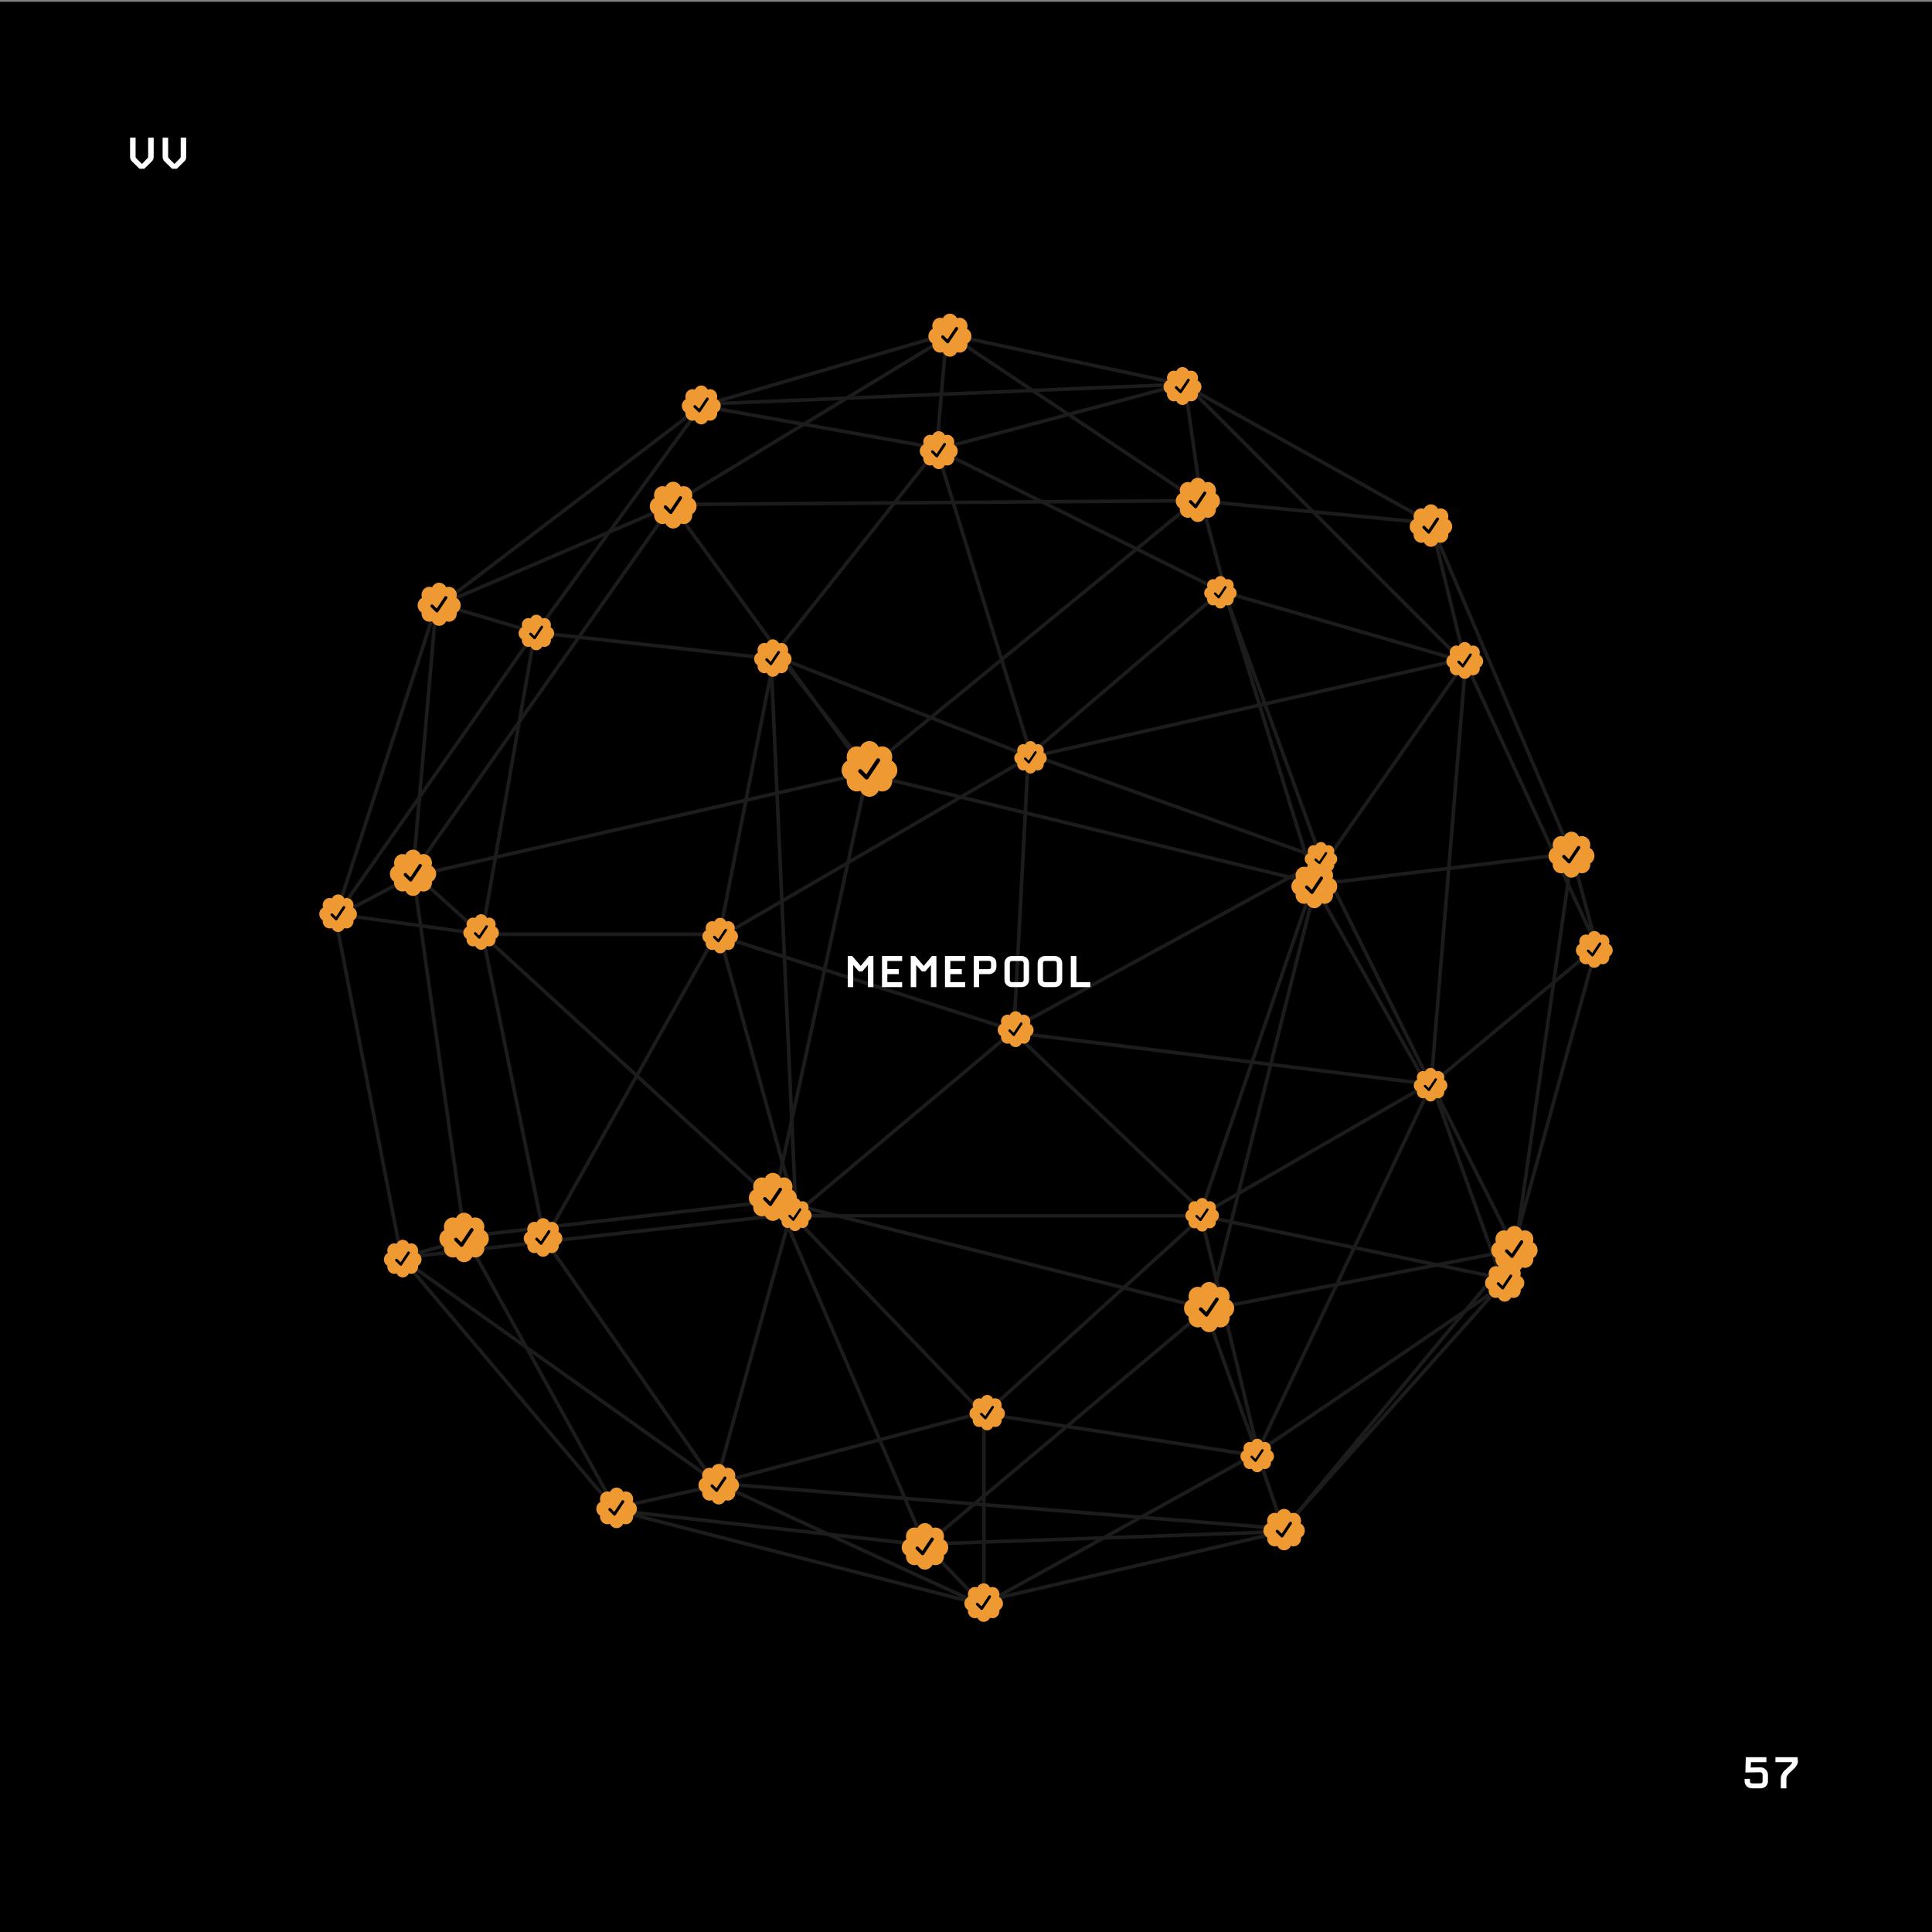 <svg xmlns="http://www.w3.org/2000/svg" viewBox="0 0 1080 1080" fill="none" xmlns:v="https://vecta.io/nano"><rect x="0" y="0" width="1080" height="1080" fill="#808080" stroke="none"/><style><![CDATA[.B{fill:#000}.C{fill:#ef9933}]]></style><g clip-path="url(#A)"><g clip-path="url(#B)"><path d="M0 1h1080v1080H0z" class="B"/><path d="M85.907 87.45v-10.5h-3.09v10.38c0 .63-.03.78-.39 1.14l-3.09 3.18-3.15-3.18c-.36-.36-.39-.51-.39-1.14V76.95h-3.09v10.5c0 1.2.24 1.98 1.14 2.85l4.14 4.05h2.64l4.14-4.05c.9-.87 1.14-1.65 1.14-2.85zm18.193 0v-10.5h-3.09v10.38c0 .63-.03.78-.39 1.14l-3.09 3.18-3.15-3.18c-.36-.36-.39-.51-.39-1.14V76.95H90.9v10.5c0 1.2.24 1.98 1.14 2.85l4.14 4.05h2.64l4.14-4.05c.9-.87 1.14-1.65 1.14-2.85z" fill="#fff"/><g stroke="#1c1c1c" stroke-width="2"><path d="M734.683 498.03L676.004 731.817M442.213 677.866L400.566 828.361"/><path d="M482.956 432.374l251.203 61.222-62.613 183.108-104.708-99.446 233.62 28.939 39.99 111.549 52.091-188.896m0 0l-73.664-159.43-18.417-75.243 78.4 184.161 13.681 50.512zm-73.664-153.227l-18.417 224.542h-3.577l-52.73-106.569-5.588 8.092 55.525 98.477v8.381l-118.383 68.158v3.779l159.24 33.175-111.398 134.097L837.39 720.293l-135.843 92.541-146.319 81.017 160.637-37.365v-2.096m0 0v-4.19l-10.826-31.429-33.493-138.288-121.557 110.351-116.287-121.176 83.109 193.463 33.178 34.572-148.767-68.446 314.643 25.143zm-7.28 2.096l-190.489 6.635 155.76-130.86 27.691 77.153-4.608 3.42-143.282-22h-8.942l-144.947 38.413-95.245-136.29m0 0l-34.732-170.109-38.886-35.145m73.618 205.254l95.662-170.317 166.653 53.445L444.896 678.4l-221.064 24.747 36.185-10.19-29.112-205.254m0 0l144.691-205.328m55.366 85.753l13.934 308.817-41.176-148.69 4.783-7.902 166.273-96.718m-143.814-55.507l92.749-116.872m-92.749 116.872l-131.343-14.595 92.405-126.598m131.687 24.321l52.822 171.357-1.757 1.022m-51.065-172.379l159.726 79.533m-159.726-79.533l136.879-36.428m-130.173-27.804l138.465 92.444m-138.465-92.444h-1.905l-132.539 38.757m134.444-38.757l130.173 27.804m22.847 115.961l1.979.986-13.87-51.88-9.188-64.689-1.768-.378m22.847 115.961l133.876 38.631-152.596-152.658 135.741 75.733-130.937-12.6-.639-.427m69.681 200.662l-53.147-146.378 48.743 157.682 83.154-118.968-3.956-3.046-234.828 53.193 155.63 55.822v4.804l-167.321 91.274 7.938-150.878m104.071-89.883l-104.071 88.861-138.104-54.485 46.284 59.159h5.429l180.497-147.819m-4.165.427l-289.365 2.144m0 0l153.16-92.97v5.369l-4.801 54.822h-6.785l-124.902-22.325m-16.672 55.104l.244.336m16.428-55.44l3.949-1.154m-3.949 1.154L246.211 337.991l129.385-55.616m20.377-56.594l264.617-10.953M482.956 429.831l-107.36-147.456"/><path d="M299.05 353.533l-55.102-16.39-.142 1.634m55.244 14.756L187.434 512.628M299.05 353.533l-29.667 168.702m-38.715-32.497l13.138-150.961m-13.138 150.961l-40.664 21.529m40.664-21.529l254.326-57.929-52.278 239.631M187.434 512.628l56.372-173.851m-56.372 173.851l2.57-1.361m-2.57 1.361l37.018 190.461.933 1.101m43.998-181.955l-79.379-10.968m79.379 10.968h132.814l30.237-153.16m-163.051 153.16l162.282 148.244m1.051.961l-172.658 19.78 83.773 151.736m88.885-171.516l-1.051-.961m-206.28 33.711l120.013 141.604-.783-1.419M225.385 704.19l176.812 125.779-58.366 12.987m0 0l.784 1.419m173.724 19.504l-173.724-19.504m0 0l205.374 52.849V790.69M431.665 670.479l244.356 61.434 170.963-33.345m-415.319-28.089l10.942 9.156h229.458m128.293-73.755l-98.057 207.134m98.057-207.134l46.626 92.688m-46.626-92.688l92.405-76.863m-45.779 169.551l31.932-221.546-142.14 17.238"/></g><path d="M488.24 551.806v-17.4h-2.49l-4.59 5.55-4.77-5.55h-2.49v17.4h3.06v-12.42l3.18 3.66H482l3.18-3.66v12.42h3.06zm16.071 0v-2.79h-8.28v-4.47h6.42v-2.85h-6.42v-4.5h8.28v-2.79h-11.28v17.4h11.28zm19.144 0v-17.4h-2.49l-4.59 5.55-4.77-5.55h-2.49v17.4h3.06v-12.42l3.18 3.66h1.86l3.18-3.66v12.42h3.06zm16.071 0v-2.79h-8.28v-4.47h6.42v-2.85h-6.42v-4.5h8.28v-2.79h-11.28v17.4h11.28zm17.464-11.34v-2.01c0-2.34-1.8-4.05-4.26-4.05h-8.4v17.4h3v-7.26h5.4c2.46 0 4.26-1.74 4.26-4.08zm-3 .21c0 .57-.51 1.08-1.05 1.08h-5.61v-4.62h5.61c.54 0 1.05.51 1.05 1.11v2.43zm21.248 7.08v-9.3c0-2.34-1.8-4.05-4.26-4.05h-5.22c-2.46 0-4.26 1.71-4.26 4.05v9.3c0 2.34 1.8 4.05 4.26 4.05h5.22c2.46 0 4.26-1.71 4.26-4.05zm-3 .15c0 .6-.51 1.11-1.05 1.11h-5.64c-.54 0-1.05-.51-1.05-1.11v-9.6c0-.6.51-1.11 1.05-1.11h5.64c.54 0 1.05.51 1.05 1.11v9.6zm21.545-.15v-9.3c0-2.34-1.8-4.05-4.26-4.05h-5.22c-2.46 0-4.26 1.71-4.26 4.05v9.3c0 2.34 1.8 4.05 4.26 4.05h5.22c2.46 0 4.26-1.71 4.26-4.05zm-3 .15c0 .6-.51 1.11-1.05 1.11h-5.64c-.54 0-1.05-.51-1.05-1.11v-9.6c0-.6.51-1.11 1.05-1.11h5.64c.54 0 1.05.51 1.05 1.11v9.6zm18.725 3.9v-2.79h-7.8v-14.61h-3.12v17.4h10.92z" fill="#fff"/><circle cx="486.042" cy="429.829" r="9.148" class="B"/><path d="M501.605 430.57c0-2.342-1.296-4.373-3.184-5.335.229-.646.354-1.341.354-2.076 0-3.274-2.535-5.924-5.659-5.924a5.31 5.31 0 0 0-1.979.37c-.917-1.984-2.856-3.338-5.094-3.338s-4.172 1.358-5.094 3.335a5.32 5.32 0 0 0-1.979-.37c-3.128 0-5.659 2.653-5.659 5.929 0 .731.123 1.427.352 2.074-1.886.964-3.183 2.991-3.183 5.335 0 2.216 1.16 4.148 2.88 5.167a6.02 6.02 0 0 0-.049.762c0 3.275 2.532 5.93 5.659 5.93.697 0 1.363-.129 1.978-.372.918 1.976 2.856 3.335 5.095 3.335s4.175-1.357 5.094-3.335c.614.241 1.282.367 1.979.367 3.128 0 5.659-2.652 5.659-5.929a5.99 5.99 0 0 0-.049-.76c1.715-1.017 2.879-2.949 2.879-5.163v-.002zm-9.804-4.941l-6.424 9.633a1.11 1.11 0 0 1-.707.476 1.11 1.11 0 0 1-.434 0 1.1 1.1 0 0 1-.401-.166l-.172-.14-3.579-3.58a1.11 1.11 0 0 1-.241-.36c-.056-.135-.084-.279-.084-.425a1.11 1.11 0 0 1 .325-.786 1.1 1.1 0 0 1 .361-.241 1.11 1.11 0 0 1 .85 0 1.1 1.1 0 0 1 .361.241l2.622 2.619 5.67-8.507c.163-.245.418-.416.707-.474a1.11 1.11 0 0 1 .836.165 1.12 1.12 0 0 1 .307.307c.081.121.138.258.167.401a1.11 1.11 0 0 1 0 .434c-.028.144-.084.28-.165.401v.002h.001z" class="C"/><circle cx="432.027" cy="367.87" r="6.144" class="B"/><path d="M442.48 368.368c0-1.573-.87-2.937-2.138-3.583.153-.434.237-.901.237-1.395 0-2.199-1.703-3.979-3.801-3.979a3.57 3.57 0 0 0-1.329.248c-.616-1.332-1.918-2.242-3.422-2.242s-2.802.913-3.421 2.24a3.58 3.58 0 0 0-1.33-.248c-2.101 0-3.8 1.782-3.8 3.982 0 .491.082.959.236 1.394-1.267.647-2.138 2.009-2.138 3.583 0 1.488.779 2.786 1.934 3.47-.021.17-.032.339-.032.513 0 2.199 1.7 3.982 3.8 3.982.469 0 .916-.087 1.329-.25.617 1.328 1.918 2.24 3.422 2.24s2.805-.911 3.422-2.24a3.63 3.63 0 0 0 1.329.247c2.101 0 3.801-1.781 3.801-3.983a4.12 4.12 0 0 0-.032-.51c1.152-.683 1.933-1.981 1.933-3.468v-.001zm-6.585-3.319l-4.315 6.471a.75.75 0 0 1-.475.319.75.75 0 0 1-.291 0c-.097-.019-.188-.057-.27-.111l-.115-.095-2.404-2.404a.75.75 0 0 1-.162-.242.74.74 0 0 1-.057-.286.73.73 0 0 1 .057-.285.75.75 0 0 1 .162-.242.72.72 0 0 1 .242-.162.74.74 0 0 1 .286-.057.73.73 0 0 1 .285.057c.091.037.173.092.243.162l1.761 1.759 3.808-5.714a.75.75 0 0 1 .475-.318c.097-.02.196-.02.292-.001s.188.057.269.112a.74.74 0 0 1 .207.206c.055.081.093.173.112.269a.75.75 0 0 1 0 .291c-.019.097-.057.188-.111.27v.001h.001z" class="C"/><circle cx="376.304" cy="282.362" r="7.683" class="B"/><path d="M389.379 282.985c0-1.967-1.089-3.673-2.674-4.481a5.2 5.2 0 0 0 .296-1.743c0-2.75-2.129-4.976-4.752-4.976-.585 0-1.145.104-1.662.311-.77-1.667-2.399-2.804-4.278-2.804s-3.505 1.141-4.278 2.801c-.53-.208-1.094-.313-1.663-.311-2.627 0-4.752 2.229-4.752 4.98 0 .614.103 1.198.295 1.742-1.584.809-2.673 2.512-2.673 4.481 0 1.861.974 3.483 2.418 4.339-.026.212-.04.424-.04.64 0 2.75 2.126 4.98 4.752 4.98a4.5 4.5 0 0 0 1.661-.312c.772 1.66 2.399 2.801 4.28 2.801s3.506-1.14 4.278-2.801a4.55 4.55 0 0 0 1.662.308c2.627 0 4.752-2.227 4.752-4.979a5.18 5.18 0 0 0-.04-.638c1.44-.855 2.418-2.477 2.418-4.337v-.001zm-8.234-4.15l-5.396 8.09a.92.92 0 0 1-.257.259.94.94 0 0 1-.336.141c-.121.024-.245.024-.365 0a.92.92 0 0 1-.337-.14l-.144-.117-3.006-3.006c-.087-.087-.155-.19-.202-.303a.93.93 0 0 1-.071-.357c0-.123.024-.244.071-.358a.92.92 0 0 1 .202-.302.94.94 0 0 1 .303-.203.93.93 0 0 1 .714 0 .94.94 0 0 1 .303.203l2.202 2.199 4.762-7.144c.137-.206.351-.349.594-.398.12-.024.244-.024.365 0s.235.071.337.139a.93.93 0 0 1 .258.257c.068.102.116.217.14.337s.024.244 0 .365a.93.93 0 0 1-.139.337v.001h.002z" class="C"/><circle cx="392.024" cy="226.368" r="6.388" class="B"/><path d="M402.895 226.886c0-1.636-.906-3.054-2.224-3.725a4.32 4.32 0 0 0 .247-1.45c0-2.286-1.77-4.137-3.952-4.137a3.73 3.73 0 0 0-1.382.258c-.64-1.385-1.994-2.331-3.557-2.331s-2.913.949-3.556 2.329a3.72 3.72 0 0 0-1.383-.258c-2.184 0-3.951 1.853-3.951 4.14a4.35 4.35 0 0 0 .245 1.449c-1.317.672-2.222 2.088-2.222 3.725 0 1.547.81 2.896 2.011 3.608a4.27 4.27 0 0 0-.034.532c0 2.287 1.768 4.141 3.951 4.141.487 0 .952-.09 1.381-.26.642 1.38 1.995 2.329 3.558 2.329s2.916-.948 3.557-2.329c.429.168.896.256 1.382.256 2.185 0 3.952-1.851 3.952-4.14 0-.179-.012-.355-.034-.53 1.198-.711 2.011-2.06 2.011-3.606v-.001zm-6.847-3.45l-4.486 6.726a.78.78 0 0 1-.213.216c-.085.057-.18.096-.28.116a.78.78 0 0 1-.304.001.79.79 0 0 1-.28-.116l-.119-.098-2.5-2.5c-.072-.072-.129-.157-.168-.251a.78.78 0 0 1-.059-.297c0-.102.02-.203.059-.297a.77.77 0 0 1 .168-.252.78.78 0 0 1 .252-.168c.094-.039.195-.06.297-.06s.203.021.297.06a.78.78 0 0 1 .252.168l1.831 1.829 3.959-5.94c.114-.172.292-.291.494-.331a.79.79 0 0 1 .303-.001c.1.02.195.059.28.116a.78.78 0 0 1 .215.214c.057.085.096.18.116.28s.021.203.001.303a.78.78 0 0 1-.116.281v.001h.001z" class="C"/><circle cx="524.767" cy="251.642" r="6.227" class="B"/><path d="M535.363 252.146c0-1.594-.882-2.977-2.167-3.631.156-.44.24-.914.24-1.414 0-2.229-1.725-4.033-3.852-4.033-.474 0-.928.085-1.347.252-.624-1.35-1.944-2.272-3.467-2.272s-2.841.925-3.468 2.27a3.65 3.65 0 0 0-1.347-.252c-2.13 0-3.852 1.806-3.852 4.036a4.22 4.22 0 0 0 .239 1.413c-1.284.655-2.166 2.036-2.166 3.631 0 1.509.789 2.823 1.96 3.517-.022.172-.033.343-.033.519 0 2.229 1.723 4.037 3.852 4.037.474 0 .928-.088 1.346-.254.625 1.346 1.944 2.271 3.469 2.271s2.842-.924 3.467-2.271a3.66 3.66 0 0 0 1.347.25c2.13 0 3.852-1.805 3.852-4.036a4.03 4.03 0 0 0-.033-.517c1.168-.693 1.96-2.007 1.96-3.515v-.001zm-6.674-3.363l-4.373 6.557a.77.77 0 0 1-.208.21c-.083.055-.175.094-.273.114s-.198.019-.296 0a.76.76 0 0 1-.273-.113l-.116-.095-2.437-2.437c-.07-.07-.126-.154-.164-.245a.76.76 0 0 1-.057-.29.75.75 0 0 1 .057-.289.76.76 0 0 1 .41-.41c.091-.038.19-.058.289-.058a.76.76 0 0 1 .29.058c.091.038.175.094.245.164l1.785 1.783 3.86-5.791c.111-.167.284-.283.481-.322.098-.02.198-.02.296-.001a.78.78 0 0 1 .273.113c.083.055.154.126.209.209s.094.175.114.273a.77.77 0 0 1 0 .295.76.76 0 0 1-.113.274v.001h.001z" class="C"/><circle cx="682.215" cy="331.081" r="5.327" class="B"/><path d="M691.277 331.513c0-1.364-.755-2.547-1.854-3.107a3.61 3.61 0 0 0 .206-1.209c0-1.907-1.476-3.45-3.295-3.45a3.1 3.1 0 0 0-1.153.216c-.534-1.156-1.663-1.944-2.966-1.944s-2.43.791-2.966 1.942c-.367-.144-.759-.218-1.153-.216-1.822 0-3.295 1.545-3.295 3.453a3.59 3.59 0 0 0 .205 1.208c-1.099.561-1.854 1.742-1.854 3.107 0 1.29.675 2.415 1.677 3.008a3.64 3.64 0 0 0-.028.444c0 1.907 1.474 3.453 3.295 3.453.406 0 .794-.075 1.152-.216.534 1.151 1.663 1.942 2.967 1.942s2.431-.79 2.966-1.942c.358.14.747.214 1.153.214 1.821 0 3.295-1.545 3.295-3.453a3.58 3.58 0 0 0-.028-.442c.998-.593 1.676-1.718 1.676-3.007v-.001zm-5.709-2.878l-3.741 5.61c-.047.071-.108.132-.178.179s-.15.081-.234.098a.63.63 0 0 1-.252 0c-.084-.016-.163-.049-.234-.097l-.1-.081-2.084-2.085c-.06-.06-.108-.131-.14-.21s-.05-.162-.05-.247.017-.169.05-.248.08-.15.14-.21.131-.108.21-.14.162-.049.247-.049a.64.64 0 0 1 .248.049c.079.032.15.08.21.14l1.527 1.525 3.302-4.953c.095-.143.243-.243.412-.276a.65.65 0 0 1 .252-.001.66.66 0 0 1 .234.097c.071.047.132.108.179.178s.081.15.097.234.017.169.001.253-.05.163-.097.233v.001h.001z" class="C"/><circle cx="576.059" cy="423.329" r="5.327" class="B"/><path d="M585.121 423.761c0-1.364-.755-2.547-1.854-3.107a3.61 3.61 0 0 0 .206-1.209c0-1.907-1.477-3.45-3.296-3.45-.406 0-.793.073-1.152.216-.534-1.156-1.663-1.944-2.966-1.944s-2.43.791-2.967 1.942a3.11 3.11 0 0 0-1.152-.216c-1.822 0-3.295 1.545-3.295 3.453 0 .426.071.831.204 1.208-1.098.561-1.853 1.742-1.853 3.107 0 1.29.675 2.415 1.677 3.008a3.64 3.64 0 0 0-.028.445c0 1.906 1.474 3.452 3.295 3.452.406 0 .794-.075 1.152-.216.534 1.151 1.662 1.942 2.967 1.942s2.431-.79 2.966-1.942c.358.14.746.214 1.152.214 1.822 0 3.296-1.545 3.296-3.453a3.58 3.58 0 0 0-.028-.442c.998-.593 1.676-1.718 1.676-3.007v-.001zm-5.709-2.878l-3.741 5.61c-.047.071-.108.132-.178.18a.66.66 0 0 1-.234.097c-.083.017-.169.017-.253 0a.62.62 0 0 1-.233-.097l-.1-.081-2.084-2.085c-.061-.06-.108-.131-.141-.21a.65.65 0 0 1-.049-.247.66.66 0 0 1 .049-.248c.033-.078.08-.15.141-.21s.131-.108.21-.14.162-.049.247-.049a.64.64 0 0 1 .248.049c.078.032.15.08.21.14l1.527 1.525 3.301-4.953a.65.65 0 0 1 .412-.276c.084-.017.17-.017.253-.001a.66.66 0 0 1 .234.097c.071.047.132.108.179.178a.67.67 0 0 1 .097.234c.017.083.017.169 0 .253s-.049.163-.096.233v.001h.001z" class="C"/><circle cx="738.442" cy="479.779" r="5.327" class="B"/><path d="M747.504 480.21c0-1.364-.755-2.547-1.854-3.107a3.61 3.61 0 0 0 .205-1.209c0-1.906-1.476-3.45-3.295-3.45-.406 0-.794.073-1.152.216-.534-1.155-1.663-1.944-2.967-1.944s-2.429.791-2.966 1.942c-.367-.144-.758-.217-1.153-.216-1.821 0-3.295 1.546-3.295 3.453 0 .426.072.831.205 1.208-1.098.561-1.853 1.742-1.853 3.107 0 1.29.675 2.415 1.676 3.009-.018.147-.028.293-.028.444 0 1.907 1.475 3.453 3.295 3.453.406 0 .794-.076 1.152-.217.535 1.151 1.663 1.942 2.967 1.942s2.432-.79 2.967-1.942c.358.14.746.214 1.152.214 1.822 0 3.295-1.544 3.295-3.453 0-.149-.01-.296-.028-.442.999-.593 1.677-1.718 1.677-3.007v-.001zm-5.709-2.877l-3.741 5.609c-.047.071-.108.132-.179.18s-.15.08-.233.097-.169.017-.253 0a.65.65 0 0 1-.234-.096l-.099-.082-2.085-2.084a.66.66 0 0 1-.189-.458.66.66 0 0 1 .189-.458.66.66 0 0 1 .458-.189.66.66 0 0 1 .458.189l1.527 1.526 3.301-4.954a.65.65 0 0 1 .412-.276c.084-.017.17-.017.253 0a.64.64 0 0 1 .234.096.65.65 0 0 1 .179.179c.047.07.08.15.097.233s.017.17 0 .253a.65.65 0 0 1-.096.234v.001h.001z" class="C"/><circle cx="818.815" cy="369.179" r="6.039" class="B"/><path d="M829.09 369.668c0-1.546-.856-2.887-2.102-3.522.151-.426.233-.885.233-1.37 0-2.162-1.673-3.911-3.735-3.911-.461 0-.9.082-1.307.244-.605-1.31-1.885-2.203-3.363-2.203s-2.754.896-3.362 2.201a3.54 3.54 0 0 0-1.307-.244c-2.065 0-3.735 1.751-3.735 3.914a4.09 4.09 0 0 0 .232 1.369c-1.245.636-2.101 1.975-2.101 3.522 0 1.463.765 2.738 1.901 3.411-.021.166-.032.333-.032.503 0 2.162 1.671 3.914 3.735 3.914a3.55 3.55 0 0 0 1.306-.245c.606 1.305 1.885 2.201 3.363 2.201s2.757-.895 3.363-2.201a3.57 3.57 0 0 0 1.307.242c2.065 0 3.735-1.75 3.735-3.914 0-.169-.011-.336-.032-.501 1.132-.672 1.901-1.947 1.901-3.409v-.001zm-6.472-3.262l-4.241 6.359a.74.74 0 0 1-.202.204.73.73 0 0 1-.265.11.75.75 0 0 1-.287.001.73.73 0 0 1-.264-.11l-.113-.093-2.363-2.362a.75.75 0 0 1-.159-.239.73.73 0 0 1 0-.561c.037-.089.091-.17.159-.238s.149-.122.238-.159a.73.73 0 0 1 .561 0c.089.037.17.091.238.159l1.731 1.729 3.743-5.616c.108-.162.276-.274.467-.312a.73.73 0 0 1 .287-.001c.094.019.184.056.265.11s.149.122.203.202.091.17.11.265.019.192 0 .286-.056.185-.109.265v.001h.001z" class="C"/><circle cx="891.229" cy="530.729" r="6.039" class="B"/><path d="M901.504 531.219c0-1.546-.856-2.887-2.102-3.522.151-.426.233-.886.233-1.37 0-2.162-1.673-3.912-3.735-3.912-.461 0-.9.083-1.307.245-.605-1.31-1.885-2.204-3.363-2.204s-2.754.897-3.362 2.202a3.52 3.52 0 0 0-1.307-.245c-2.065 0-3.735 1.752-3.735 3.915 0 .482.081.942.232 1.369-1.245.636-2.101 1.975-2.101 3.522 0 1.463.765 2.738 1.901 3.411-.021.166-.032.332-.032.503 0 2.161 1.671 3.914 3.735 3.914a3.55 3.55 0 0 0 1.306-.245c.606 1.304 1.885 2.201 3.363 2.201s2.757-.896 3.363-2.201a3.57 3.57 0 0 0 1.307.242c2.065 0 3.735-1.751 3.735-3.914a3.95 3.95 0 0 0-.032-.501c1.132-.672 1.901-1.947 1.901-3.409v-.001zm-6.472-3.262l-4.241 6.359a.74.74 0 0 1-.202.204c-.08.053-.17.091-.265.11s-.192.019-.286 0-.185-.056-.265-.109l-.113-.093-2.363-2.363c-.068-.068-.122-.149-.159-.238a.73.73 0 0 1 0-.561c.037-.089.091-.17.159-.238a.72.72 0 0 1 .238-.159.73.73 0 0 1 .561 0 .72.72 0 0 1 .238.159l1.731 1.729 3.743-5.616a.74.74 0 0 1 .467-.313.73.73 0 0 1 .287 0 .76.76 0 0 1 .265.109c.08.054.149.123.203.203a.75.75 0 0 1 .11.264.73.73 0 0 1 0 .287c-.019.095-.056.185-.109.265v.001h.001z" class="C"/><circle cx="799.707" cy="606.339" r="5.52" class="B"/><path d="M809.098 606.787c0-1.414-.783-2.639-1.922-3.22a3.73 3.73 0 0 0 .214-1.252c0-1.976-1.53-3.575-3.415-3.575a3.21 3.21 0 0 0-1.194.223c-.554-1.197-1.724-2.014-3.074-2.014s-2.518.82-3.074 2.012c-.38-.149-.785-.225-1.194-.223-1.888 0-3.414 1.601-3.414 3.578a3.74 3.74 0 0 0 .212 1.251c-1.138.582-1.921 1.805-1.921 3.22 0 1.337.7 2.502 1.738 3.117a3.7 3.7 0 0 0-.029.46c0 1.976 1.527 3.578 3.414 3.578a3.25 3.25 0 0 0 1.194-.224c.554 1.192 1.723 2.012 3.074 2.012s2.52-.819 3.074-2.012a3.27 3.27 0 0 0 1.194.221c1.888 0 3.415-1.6 3.415-3.577 0-.155-.011-.307-.03-.459 1.035-.614 1.738-1.779 1.738-3.115v-.001zm-5.916-2.982l-3.877 5.813a.67.67 0 0 1-.185.186c-.073.049-.155.083-.241.101a.68.68 0 0 1-.262 0 .66.66 0 0 1-.242-.1l-.104-.085-2.16-2.16c-.062-.062-.111-.136-.145-.217a.67.67 0 0 1-.051-.257.66.66 0 0 1 .051-.256.67.67 0 0 1 .145-.218c.063-.062.137-.112.218-.145s.169-.052.257-.052a.66.66 0 0 1 .256.052c.082.033.156.083.218.145l1.582 1.58 3.421-5.133a.67.67 0 0 1 .427-.286.68.68 0 0 1 .262 0 .66.66 0 0 1 .242.1.67.67 0 0 1 .286.427.66.66 0 0 1 .001.262c-.018.086-.051.169-.1.242v.001h.001z" class="C"/><circle cx="841.125" cy="716.668" r="6.438" class="B"/><path d="M852.082 717.189c0-1.648-.912-3.077-2.241-3.754.161-.455.249-.945.249-1.462 0-2.304-1.785-4.169-3.983-4.169a3.74 3.74 0 0 0-1.393.26c-.645-1.396-2.01-2.349-3.585-2.349s-2.937.956-3.585 2.347c-.444-.174-.917-.263-1.393-.261-2.202 0-3.983 1.868-3.983 4.174a4.37 4.37 0 0 0 .248 1.46c-1.328.678-2.24 2.105-2.24 3.754 0 1.56.816 2.919 2.026 3.637-.022.177-.034.355-.034.536 0 2.305 1.782 4.174 3.983 4.174.49 0 .959-.091 1.392-.262.646 1.391 2.01 2.347 3.586 2.347s2.939-.955 3.585-2.347c.433.17.902.258 1.393.258 2.202 0 3.983-1.866 3.983-4.173a4.29 4.29 0 0 0-.034-.534c1.207-.717 2.026-2.076 2.026-3.635v-.001zm-6.9-3.477l-4.522 6.78c-.057.085-.13.159-.215.217s-.181.097-.282.117a.77.77 0 0 1-.306.001.78.78 0 0 1-.282-.117l-.121-.099-2.519-2.519c-.073-.073-.13-.159-.17-.254a.79.79 0 0 1 0-.599c.04-.095.097-.181.17-.253s.159-.131.254-.17.196-.06.299-.06a.78.78 0 0 1 .299.06c.095.039.182.097.254.17l1.846 1.843 3.99-5.987c.115-.173.294-.293.498-.334a.79.79 0 0 1 .306 0c.1.02.196.06.282.117s.159.13.216.215.097.182.118.283.02.204 0 .305a.79.79 0 0 1-.117.283v.001h.002z" class="C"/><circle cx="846.55" cy="698.276" r="7.614" class="B"/><path d="M859.512 698.893c0-1.95-1.079-3.64-2.65-4.44a5.17 5.17 0 0 0 .294-1.728c0-2.726-2.111-4.932-4.71-4.932-.581 0-1.135.104-1.648.309-.763-1.652-2.377-2.779-4.239-2.779s-3.473 1.131-4.24 2.776c-.525-.206-1.084-.311-1.648-.308-2.603 0-4.709 2.208-4.709 4.935 0 .609.102 1.188.292 1.727-1.57.801-2.649 2.489-2.649 4.44 0 1.844.965 3.452 2.397 4.3-.026.21-.04.42-.04.635 0 2.725 2.107 4.935 4.709 4.935a4.47 4.47 0 0 0 1.647-.309c.764 1.645 2.377 2.775 4.241 2.775s3.475-1.129 4.239-2.775c.512.2 1.067.305 1.648.305 2.603 0 4.71-2.207 4.71-4.935 0-.214-.015-.423-.041-.632 1.428-.847 2.397-2.455 2.397-4.298v-.001zm-8.161-4.113l-5.347 8.018a.93.93 0 0 1-.254.257c-.101.068-.215.115-.334.139a.92.92 0 0 1-.362 0c-.119-.023-.232-.07-.333-.138l-.143-.117-2.979-2.979c-.086-.086-.154-.188-.201-.3a.93.93 0 0 1-.07-.354c0-.121.024-.242.07-.354s.115-.214.201-.3.188-.154.3-.201a.93.93 0 0 1 .354-.07c.121 0 .242.024.354.07s.214.115.3.201l2.183 2.18 4.719-7.08c.136-.205.348-.346.588-.395a.92.92 0 0 1 .362 0c.119.023.233.07.334.138s.188.154.256.255.115.214.138.334.024.242.001.361-.071.233-.138.334v.001h.001z" class="C"/><circle cx="799.906" cy="293.795" r="6.978" class="B"/><path d="M811.777 294.36c0-1.786-.989-3.336-2.428-4.069.174-.493.269-1.023.269-1.584 0-2.497-1.934-4.519-4.316-4.519-.532 0-1.04.095-1.51.282-.7-1.513-2.179-2.546-3.886-2.546s-3.182 1.036-3.885 2.544c-.481-.189-.993-.285-1.51-.282-2.386 0-4.316 2.024-4.316 4.522 0 .558.093 1.089.268 1.583-1.439.735-2.428 2.281-2.428 4.069 0 1.691.885 3.164 2.196 3.941a4.89 4.89 0 0 0-.036.582c0 2.498 1.931 4.523 4.316 4.523a4.1 4.1 0 0 0 1.509-.284c.7 1.508 2.178 2.544 3.886 2.544s3.185-1.035 3.886-2.544a4.12 4.12 0 0 0 1.51.28c2.386 0 4.316-2.022 4.316-4.522 0-.196-.013-.389-.037-.58 1.308-.776 2.196-2.249 2.196-3.939v-.001zm-7.478-3.769l-4.901 7.348a.84.84 0 0 1-.539.363.84.84 0 0 1-.331 0c-.11-.021-.214-.064-.306-.126l-.131-.107-2.73-2.731a.84.84 0 0 1-.249-.599c0-.111.022-.222.065-.325s.105-.196.184-.275a.85.85 0 0 1 .275-.183.84.84 0 0 1 .649 0 .85.85 0 0 1 .275.183l2 1.998 4.325-6.488c.125-.188.319-.318.539-.362.11-.022.222-.022.332 0a.84.84 0 0 1 .306.126c.092.062.172.141.234.234s.105.196.127.306.022.221.001.331-.065.213-.127.306v.001h.002z" class="C"/><circle cx="878.463" cy="477.778" r="7.545" class="B"/><path d="M891.301 478.389c0-1.932-1.069-3.607-2.626-4.4.188-.533.291-1.107.291-1.712 0-2.701-2.091-4.887-4.667-4.887a4.4 4.4 0 0 0-1.633.305c-.756-1.636-2.355-2.753-4.201-2.753s-3.441 1.121-4.201 2.751c-.52-.205-1.074-.308-1.633-.306-2.58 0-4.667 2.189-4.667 4.891a5.11 5.11 0 0 0 .29 1.711c-1.556.794-2.625 2.467-2.625 4.4 0 1.828.956 3.421 2.375 4.262-.026.208-.04.415-.04.629 0 2.7 2.088 4.89 4.667 4.89a4.41 4.41 0 0 0 1.631-.307c.758 1.63 2.356 2.751 4.203 2.751s3.444-1.119 4.201-2.751c.507.199 1.058.303 1.633.303 2.58 0 4.667-2.187 4.667-4.89 0-.212-.014-.42-.04-.627 1.415-.839 2.375-2.432 2.375-4.259v-.001zm-8.087-4.075l-5.299 7.945c-.066.101-.152.187-.252.254s-.212.114-.33.138-.24.024-.359.001-.23-.07-.331-.137l-.141-.116-2.952-2.952a.91.91 0 0 1-.199-.298c-.046-.111-.07-.23-.07-.35s.024-.24.07-.351a.92.92 0 0 1 .199-.298c.085-.085.186-.152.297-.198s.231-.07.351-.07.24.024.351.07.212.113.297.198l2.163 2.161 4.676-7.017c.135-.202.345-.343.584-.39a.92.92 0 0 1 .358-.001.91.91 0 0 1 .331.137c.1.067.187.152.254.253a.92.92 0 0 1 .137.33.9.9 0 0 1-.136.689v.002h.001z" class="C"/><circle cx="734.705" cy="494.869" r="7.522" class="B"/><path d="M747.504 495.478c0-1.926-1.066-3.596-2.618-4.387.188-.531.29-1.103.29-1.707 0-2.692-2.084-4.872-4.653-4.872a4.38 4.38 0 0 0-1.628.305c-.753-1.632-2.348-2.745-4.188-2.745s-3.431 1.117-4.188 2.742c-.519-.203-1.071-.307-1.628-.304-2.572 0-4.653 2.182-4.653 4.875a5.1 5.1 0 0 0 .289 1.706c-1.551.792-2.617 2.46-2.617 4.387 0 1.822.954 3.41 2.368 4.249a5 5 0 0 0-.04.627c0 2.692 2.082 4.875 4.653 4.875a4.4 4.4 0 0 0 1.626-.306c.755 1.626 2.349 2.743 4.19 2.743s3.433-1.116 4.188-2.743c.506.199 1.055.302 1.628.302 2.572 0 4.653-2.18 4.653-4.875a4.98 4.98 0 0 0-.04-.625c1.411-.837 2.368-2.425 2.368-4.246v-.001zm-8.062-4.063l-5.283 7.921c-.066.101-.152.187-.251.254s-.212.114-.33.137-.239.024-.357.001a.92.92 0 0 1-.33-.137l-.141-.115-2.943-2.944a.9.9 0 0 1-.198-.296c-.046-.111-.07-.23-.07-.35s.024-.239.07-.349.113-.212.198-.297.186-.152.297-.198.229-.07.349-.07.239.024.35.07.212.113.297.198l2.156 2.154 4.662-6.995c.134-.202.344-.342.582-.39.117-.023.239-.024.357 0a.91.91 0 0 1 .33.136c.1.067.185.152.252.252s.114.212.137.33.024.239.001.357a.92.92 0 0 1-.136.33v.001h.001z" class="C"/><circle cx="661.025" cy="215.775" r="6.227" class="B"/><path d="M671.621 216.279c0-1.594-.882-2.977-2.167-3.631a4.24 4.24 0 0 0 .24-1.414c0-2.229-1.726-4.033-3.852-4.033-.474 0-.928.085-1.347.253-.624-1.351-1.944-2.273-3.468-2.273s-2.84.925-3.467 2.27a3.65 3.65 0 0 0-1.348-.252c-2.129 0-3.851 1.806-3.851 4.036a4.22 4.22 0 0 0 .239 1.413c-1.284.655-2.166 2.036-2.166 3.631 0 1.509.789 2.823 1.959 3.517-.021.172-.032.344-.032.519 0 2.229 1.723 4.037 3.851 4.037a3.64 3.64 0 0 0 1.347-.254c.625 1.346 1.944 2.271 3.468 2.271s2.843-.924 3.468-2.271a3.66 3.66 0 0 0 1.347.25c2.13 0 3.852-1.805 3.852-4.036a4.22 4.22 0 0 0-.033-.517c1.168-.693 1.96-2.007 1.96-3.515v-.001zm-6.674-3.363l-4.373 6.557a.77.77 0 0 1-.208.21c-.083.056-.176.094-.273.114s-.198.019-.296 0a.76.76 0 0 1-.273-.113l-.116-.095-2.437-2.437c-.07-.07-.126-.154-.164-.245a.76.76 0 0 1-.058-.29c0-.099.02-.198.058-.289a.76.76 0 0 1 .164-.246c.07-.07.154-.126.245-.164a.76.76 0 0 1 .58 0c.091.038.175.094.245.164l1.785 1.783 3.859-5.79c.112-.168.285-.284.482-.323a.75.75 0 0 1 .295-.001c.098.02.191.058.274.113s.154.126.209.209.094.175.113.273a.75.75 0 0 1 .001.295c-.02.098-.058.191-.113.274v.001h.001z" class="C"/><circle cx="669.622" cy="279.451" r="7.256" class="B"/><path d="M681.965 280.039c0-1.858-1.028-3.469-2.526-4.231a4.9 4.9 0 0 0 .281-1.647c0-2.597-2.011-4.699-4.489-4.699-.553 0-1.081.098-1.57.293-.727-1.573-2.265-2.647-4.04-2.647s-3.309 1.077-4.04 2.645a4.24 4.24 0 0 0-1.57-.294c-2.481 0-4.488 2.105-4.488 4.703 0 .58.097 1.132.279 1.646-1.496.764-2.525 2.372-2.525 4.231 0 1.758.92 3.29 2.284 4.098-.025.2-.038.4-.038.605 0 2.597 2.008 4.703 4.488 4.703a4.27 4.27 0 0 0 1.569-.295c.728 1.568 2.265 2.645 4.041 2.645s3.312-1.076 4.04-2.645c.488.191 1.017.291 1.57.291 2.481 0 4.489-2.103 4.489-4.703 0-.203-.014-.403-.039-.602 1.361-.807 2.284-2.339 2.284-4.096v-.001zm-7.777-3.919l-5.095 7.641c-.064.096-.147.179-.243.244s-.204.11-.318.133-.231.023-.344 0-.222-.067-.318-.132l-.136-.111-2.839-2.839c-.082-.082-.147-.179-.191-.286s-.068-.221-.068-.337a.87.87 0 0 1 .068-.338c.044-.107.109-.204.191-.286a.91.91 0 0 1 .286-.191c.107-.044.221-.067.337-.067s.23.023.337.067.205.11.286.191l2.08 2.078 4.497-6.747c.13-.195.332-.33.561-.376a.89.89 0 0 1 .345-.001.88.88 0 0 1 .318.132c.096.064.179.147.244.243a.89.89 0 0 1 .132.318c.023.114.023.231 0 .344s-.067.222-.131.319v.001h.001z" class="C"/><circle cx="530.997" cy="187.373" r="7.067" class="B"/><path d="M543.02 187.945c0-1.809-1.002-3.378-2.46-4.121.176-.499.272-1.037.272-1.604 0-2.53-1.958-4.578-4.371-4.578a4.11 4.11 0 0 0-1.53.287c-.708-1.533-2.206-2.579-3.935-2.579s-3.223 1.049-3.935 2.576c-.487-.191-1.006-.288-1.53-.286-2.416 0-4.371 2.05-4.371 4.581a4.81 4.81 0 0 0 .271 1.603c-1.457.744-2.458 2.311-2.458 4.121 0 1.712.895 3.205 2.224 3.992a4.8 4.8 0 0 0-.037.589c0 2.53 1.956 4.581 4.371 4.581a4.16 4.16 0 0 0 1.529-.287c.709 1.527 2.206 2.576 3.936 2.576s3.226-1.048 3.935-2.576c.475.186.991.284 1.53.284 2.416 0 4.371-2.049 4.371-4.581 0-.199-.013-.393-.037-.587 1.325-.786 2.225-2.279 2.225-3.989v-.002zm-7.575-3.817l-4.964 7.442a.84.84 0 0 1-.236.239c-.094.063-.199.106-.31.129a.86.86 0 0 1-.335 0 .87.87 0 0 1-.31-.128l-.132-.109-2.766-2.765a.87.87 0 0 1-.186-.278c-.043-.105-.065-.216-.065-.329a.86.86 0 0 1 .251-.607.86.86 0 0 1 .279-.186c.104-.044.216-.066.329-.066s.224.022.328.066a.86.86 0 0 1 .279.186l2.026 2.023 4.38-6.572a.86.86 0 0 1 .546-.366c.111-.022.225-.022.336 0s.216.065.31.128.175.143.237.236a.86.86 0 0 1 .129.31c.022.111.022.225.001.336a.88.88 0 0 1-.128.31v.001h.001z" class="C"/><circle cx="444.435" cy="678.98" r="5.423" class="B"/><path d="M453.668 679.419c0-1.389-.769-2.593-1.888-3.163.136-.383.21-.796.21-1.231 0-1.941-1.503-3.513-3.355-3.513-.413 0-.808.074-1.174.22-.543-1.176-1.693-1.979-3.02-1.979s-2.473.805-3.019 1.977c-.374-.147-.772-.221-1.174-.219-1.855 0-3.355 1.573-3.355 3.515a3.67 3.67 0 0 0 .209 1.23c-1.119.571-1.887 1.773-1.887 3.163 0 1.314.687 2.459 1.707 3.063a3.56 3.56 0 0 0-.029.452c0 1.941 1.501 3.515 3.355 3.515.413 0 .808-.076 1.173-.22.544 1.172 1.693 1.977 3.02 1.977s2.476-.805 3.02-1.977a3.21 3.21 0 0 0 1.174.218c1.854 0 3.355-1.573 3.355-3.516a3.54 3.54 0 0 0-.029-.45c1.017-.603 1.707-1.748 1.707-3.061v-.001zm-5.813-2.93l-3.808 5.711c-.048.073-.11.135-.182.183a.65.65 0 0 1-.238.099c-.084.017-.172.017-.257.001s-.166-.051-.238-.099l-.101-.083-2.122-2.122c-.062-.061-.11-.134-.143-.214a.66.66 0 0 1 0-.504c.033-.08.081-.153.143-.214s.133-.11.213-.143a.66.66 0 0 1 .252-.05c.087 0 .173.017.253.05s.152.082.213.143l1.555 1.553 3.361-5.043c.097-.146.248-.247.42-.281.085-.017.172-.017.257-.001a.65.65 0 0 1 .238.099c.072.048.134.109.182.181a.65.65 0 0 1 .099.238c.017.085.017.172.001.257s-.051.166-.099.238v.001h.001z" class="C"/><circle cx="567.747" cy="575.33" r="5.887" class="B"/><path d="M577.77 575.807c0-1.507-.835-2.814-2.05-3.433a3.97 3.97 0 0 0 .228-1.336c0-2.108-1.632-3.813-3.642-3.813-.449 0-.877.08-1.274.238-.59-1.277-1.838-2.148-3.278-2.148s-2.685.874-3.278 2.146a3.45 3.45 0 0 0-1.274-.238c-2.013 0-3.642 1.707-3.642 3.816a4 4 0 0 0 .226 1.335c-1.213.62-2.048 1.925-2.048 3.433 0 1.426.746 2.669 1.853 3.325a4.01 4.01 0 0 0-.031.491c0 2.107 1.63 3.816 3.642 3.816a3.46 3.46 0 0 0 1.273-.239c.591 1.272 1.838 2.146 3.279 2.146s2.687-.873 3.278-2.146c.396.155.825.236 1.274.236 2.013 0 3.642-1.707 3.642-3.816 0-.165-.011-.327-.031-.489 1.103-.655 1.853-1.898 1.853-3.323v-.001zm-6.31-3.18l-4.135 6.2c-.052.078-.119.146-.197.198a.71.71 0 0 1-.258.108.73.73 0 0 1-.279 0c-.092-.018-.18-.055-.258-.107l-.11-.09-2.304-2.304c-.066-.066-.119-.145-.155-.232a.71.71 0 0 1-.055-.273c0-.094.019-.187.055-.274s.089-.166.155-.232a.7.7 0 0 1 .232-.155c.087-.036.18-.055.274-.055a.71.71 0 0 1 .273.055c.087.036.166.088.233.155l1.687 1.685 3.649-5.474c.105-.158.269-.268.455-.305.092-.019.187-.019.28-.001a.73.73 0 0 1 .456.304.74.74 0 0 1 .107.258c.018.093.019.188 0 .28a.71.71 0 0 1-.106.258v.001h.001z" class="C"/><circle cx="672.032" cy="679.069" r="5.506" class="B"/><path d="M681.402 679.514c0-1.41-.78-2.632-1.916-3.211.138-.389.212-.807.212-1.249 0-1.971-1.525-3.567-3.405-3.567a3.2 3.2 0 0 0-1.192.223c-.552-1.194-1.719-2.009-3.066-2.009s-2.511.818-3.066 2.008c-.379-.15-.784-.225-1.191-.223-1.883 0-3.406 1.597-3.406 3.569 0 .44.074.858.212 1.248-1.136.58-1.916 1.801-1.916 3.211 0 1.334.698 2.497 1.733 3.11-.019.152-.029.304-.029.459 0 1.971 1.524 3.569 3.406 3.569a3.23 3.23 0 0 0 1.19-.224c.553 1.19 1.719 2.008 3.067 2.008s2.513-.817 3.066-2.008c.37.145.772.221 1.192.221 1.882 0 3.405-1.596 3.405-3.569 0-.154-.01-.306-.029-.457 1.033-.612 1.733-1.775 1.733-3.108v-.001zm-5.901-2.974l-3.867 5.798a.65.65 0 0 1-.184.186c-.073.049-.155.083-.241.101a.68.68 0 0 1-.262 0c-.086-.017-.168-.051-.241-.1l-.103-.084-2.155-2.155c-.062-.062-.111-.136-.145-.217a.68.68 0 0 1 0-.512c.034-.081.083-.155.145-.217a.69.69 0 0 1 .217-.145.67.67 0 0 1 .513 0 .69.69 0 0 1 .217.145l1.578 1.577 3.412-5.121c.099-.147.252-.25.426-.285a.68.68 0 0 1 .503.099.68.68 0 0 1 .185.185c.049.073.083.155.1.241a.66.66 0 0 1 .001.262c-.017.086-.051.168-.1.241v.001h.001z" class="C"/><circle cx="702.798" cy="813.645" r="5.506" class="B"/><path d="M712.168 814.09c0-1.409-.78-2.632-1.917-3.211.138-.388.213-.807.213-1.249 0-1.971-1.526-3.566-3.406-3.566a3.2 3.2 0 0 0-1.191.223c-.552-1.195-1.719-2.01-3.066-2.01s-2.512.818-3.066 2.008a3.22 3.22 0 0 0-1.192-.223c-1.882 0-3.406 1.597-3.406 3.569a3.72 3.72 0 0 0 .212 1.248c-1.135.58-1.915 1.801-1.915 3.211 0 1.334.697 2.497 1.733 3.11-.019.152-.03.304-.03.459 0 1.971 1.525 3.569 3.406 3.569.42 0 .821-.078 1.191-.224.553 1.19 1.719 2.008 3.067 2.008s2.513-.817 3.066-2.008c.37.146.772.221 1.191.221 1.883 0 3.406-1.596 3.406-3.569 0-.154-.01-.306-.029-.457 1.032-.612 1.733-1.775 1.733-3.108v-.001zm-5.901-2.974l-3.867 5.799c-.049.073-.111.136-.184.185a.68.68 0 0 1-.242.101c-.086.017-.175.017-.261 0s-.168-.051-.241-.1l-.103-.084-2.155-2.155c-.062-.062-.111-.136-.145-.217a.66.66 0 0 1-.051-.256.66.66 0 0 1 .051-.256c.034-.081.083-.155.145-.217s.136-.111.217-.145a.68.68 0 0 1 .256-.051.68.68 0 0 1 .256.051c.081.034.155.083.217.145l1.579 1.577 3.412-5.12c.099-.148.252-.251.426-.286.086-.017.175-.017.261 0a.67.67 0 0 1 .242.1.66.66 0 0 1 .285.426c.017.086.017.175 0 .261a.68.68 0 0 1-.099.241v.001h.001z" class="C"/><circle cx="717.814" cy="855.061" r="6.796" class="B"/><path d="M729.379 855.611c0-1.74-.963-3.249-2.366-3.964.17-.48.263-.996.263-1.542 0-2.433-1.884-4.402-4.204-4.402-.518 0-1.013.093-1.471.275-.681-1.474-2.122-2.48-3.785-2.48s-3.099 1.009-3.784 2.478c-.468-.184-.967-.278-1.471-.275-2.324 0-4.204 1.971-4.204 4.405 0 .543.091 1.06.261 1.541-1.401.716-2.364 2.223-2.364 3.964 0 1.646.861 3.081 2.139 3.839a4.61 4.61 0 0 0-.036.566c0 2.433 1.881 4.406 4.204 4.406.518 0 1.013-.096 1.47-.277.682 1.469 2.122 2.478 3.785 2.478s3.103-1.008 3.785-2.478a4.02 4.02 0 0 0 1.471.273c2.324 0 4.204-1.97 4.204-4.405a4.58 4.58 0 0 0-.036-.564c1.274-.757 2.139-2.192 2.139-3.837v-.001zm-7.284-3.671l-4.773 7.157a.83.83 0 0 1-.228.229c-.09.061-.191.103-.298.124a.81.81 0 0 1-.322.001.84.84 0 0 1-.298-.124l-.127-.104-2.66-2.659c-.077-.077-.137-.168-.179-.268s-.063-.208-.063-.316.022-.216.063-.316.102-.191.179-.268a.82.82 0 0 1 .268-.179c.1-.042.208-.063.316-.063s.216.021.316.063a.82.82 0 0 1 .268.179l1.948 1.946 4.212-6.32c.122-.183.311-.309.526-.352.107-.022.216-.022.323-.001a.83.83 0 0 1 .298.123c.09.06.168.138.228.228s.103.191.124.298.021.216 0 .323a.82.82 0 0 1-.123.298v.001h.002z" class="C"/><circle cx="675.892" cy="730.684" r="8.238" class="B"/><path d="M689.91 731.351c0-2.11-1.167-3.939-2.867-4.805.206-.581.318-1.208.318-1.87 0-2.948-2.283-5.335-5.096-5.335-.628 0-1.228.112-1.783.333-.826-1.787-2.572-3.006-4.587-3.006s-3.758 1.224-4.588 3.004c-.568-.224-1.173-.337-1.783-.334-2.817 0-5.096 2.39-5.096 5.34 0 .659.111 1.285.317 1.868-1.699.868-2.866 2.694-2.866 4.805 0 1.996 1.044 3.735 2.593 4.653a5.58 5.58 0 0 0-.044.687c0 2.949 2.281 5.34 5.096 5.34a4.85 4.85 0 0 0 1.782-.335c.827 1.78 2.572 3.003 4.589 3.003s3.76-1.222 4.587-3.003a4.87 4.87 0 0 0 1.783.33c2.817 0 5.096-2.388 5.096-5.34 0-.231-.016-.458-.044-.683 1.545-.917 2.593-2.656 2.593-4.651v-.001zm-8.83-4.45l-5.785 8.675a1 1 0 0 1-.276.278 1.01 1.01 0 0 1-.752.151.99.99 0 0 1-.361-.15l-.154-.126-3.224-3.223a1 1 0 0 1-.217-.325 1.01 1.01 0 0 1-.076-.383 1 1 0 0 1 .076-.383.99.99 0 0 1 .542-.542 1 1 0 0 1 .383-.076 1.01 1.01 0 0 1 .383.076 1 1 0 0 1 .325.217l2.361 2.359 5.106-7.661a1 1 0 0 1 .637-.427.99.99 0 0 1 .391 0 1 1 0 0 1 .362.149c.109.073.203.167.277.276s.124.232.15.361a1.01 1.01 0 0 1 0 .391c-.025.129-.076.252-.149.361v.002h.001z" class="C"/><circle cx="551.845" cy="789.672" r="5.814" class="B"/><path d="M561.738 790.143c0-1.489-.824-2.78-2.023-3.391a3.94 3.94 0 0 0 .224-1.319c0-2.081-1.611-3.766-3.596-3.766-.443 0-.866.08-1.258.236-.583-1.261-1.815-2.122-3.237-2.122s-2.652.864-3.238 2.12a3.38 3.38 0 0 0-1.258-.236c-1.988 0-3.596 1.687-3.596 3.769a3.92 3.92 0 0 0 .224 1.318c-1.199.612-2.023 1.901-2.023 3.391 0 1.408.737 2.636 1.83 3.283a3.91 3.91 0 0 0-.031.485c0 2.081 1.609 3.768 3.596 3.768.443 0 .867-.082 1.257-.236.584 1.256 1.815 2.119 3.239 2.119s2.653-.862 3.237-2.119a3.44 3.44 0 0 0 1.258.233c1.988 0 3.596-1.685 3.596-3.768a4.08 4.08 0 0 0-.03-.483c1.089-.646 1.829-1.874 1.829-3.281v-.001zm-6.231-3.141l-4.083 6.123a.71.71 0 0 1-.194.196c-.077.051-.164.088-.255.106a.71.71 0 0 1-.276 0c-.091-.018-.178-.054-.255-.105l-.109-.089-2.274-2.275c-.066-.066-.118-.144-.154-.23a.71.71 0 0 1-.053-.27c0-.093.018-.184.053-.27a.7.7 0 0 1 .154-.229.68.68 0 0 1 .229-.153.69.69 0 0 1 .27-.054.69.69 0 0 1 .27.054.68.68 0 0 1 .229.153l1.667 1.664 3.603-5.406a.71.71 0 0 1 .726-.302.7.7 0 0 1 .255.106c.077.051.144.117.195.195s.088.163.106.254a.71.71 0 0 1 0 .276c-.018.091-.053.178-.105.255v.001h.001z" class="C"/><circle cx="549.881" cy="895.873" r="6.335" class="B"/><path d="M560.661 896.386c0-1.622-.898-3.029-2.205-3.695a4.3 4.3 0 0 0 .245-1.438c0-2.267-1.756-4.103-3.919-4.103a3.67 3.67 0 0 0-1.371.257c-.635-1.375-1.978-2.312-3.528-2.312s-2.889.941-3.527 2.309a3.72 3.72 0 0 0-1.371-.256c-2.167 0-3.919 1.838-3.919 4.106a4.28 4.28 0 0 0 .244 1.437c-1.307.667-2.205 2.071-2.205 3.695 0 1.534.803 2.872 1.994 3.578a4.39 4.39 0 0 0-.033.528c0 2.268 1.754 4.106 3.919 4.106a3.72 3.72 0 0 0 1.37-.257c.636 1.368 1.977 2.309 3.528 2.309s2.892-.939 3.528-2.309c.426.167.888.254 1.371.254 2.166 0 3.919-1.836 3.919-4.106a4.16 4.16 0 0 0-.034-.526c1.188-.705 1.994-2.043 1.994-3.576v-.001zm-6.79-3.422l-4.449 6.671a.77.77 0 0 1-.212.214c-.084.056-.178.095-.277.115a.78.78 0 0 1-.301.001c-.1-.02-.194-.059-.278-.115l-.119-.097-2.479-2.479c-.071-.072-.128-.157-.166-.25s-.059-.194-.059-.295a.76.76 0 0 1 .059-.294c.038-.094.095-.178.166-.25s.157-.128.25-.167.194-.058.295-.058a.78.78 0 0 1 .294.058.77.77 0 0 1 .25.167l1.816 1.814 3.926-5.891c.114-.17.29-.288.49-.328a.78.78 0 0 1 .579.114.77.77 0 0 1 .213.212c.056.084.096.179.115.278a.78.78 0 0 1 .001.301.79.79 0 0 1-.115.278v.001h.001z" class="C"/><circle cx="517.055" cy="864.428" r="7.634" class="B"/><path d="M530.05 865.045c0-1.954-1.082-3.649-2.657-4.452.19-.539.294-1.119.294-1.732 0-2.733-2.115-4.945-4.722-4.945a4.44 4.44 0 0 0-1.652.309c-.765-1.656-2.383-2.786-4.251-2.786s-3.482 1.134-4.251 2.784a4.45 4.45 0 0 0-1.652-.309c-2.61 0-4.722 2.214-4.722 4.948 0 .61.102 1.191.293 1.731-1.574.804-2.656 2.497-2.656 4.452 0 1.85.968 3.462 2.403 4.312-.026.211-.04.421-.04.637 0 2.732 2.113 4.948 4.722 4.948a4.49 4.49 0 0 0 1.651-.31c.766 1.649 2.383 2.783 4.252 2.783s3.485-1.132 4.251-2.783c.513.201 1.07.306 1.652.306 2.611 0 4.722-2.213 4.722-4.948 0-.214-.014-.425-.04-.634 1.431-.849 2.403-2.461 2.403-4.309v-.002zm-8.183-4.123l-5.361 8.039a.92.92 0 0 1-.255.257.91.91 0 0 1-.335.14.92.92 0 0 1-.362 0c-.12-.023-.234-.07-.335-.138l-.143-.117-2.987-2.987a.94.94 0 0 1-.201-.301.92.92 0 0 1 0-.71.93.93 0 0 1 .201-.301c.086-.086.188-.155.301-.201a.92.92 0 0 1 .71 0c.112.046.215.115.301.201l2.188 2.186 4.732-7.099c.136-.205.349-.348.59-.396a.92.92 0 0 1 .362 0c.12.023.234.07.335.138a.91.91 0 0 1 .257.256c.068.101.115.215.139.334s.024.243 0 .363a.92.92 0 0 1-.138.335v.001h.001z" class="C"/><circle cx="401.758" cy="829.673" r="6.661" class="B"/><path d="M413.099 830.212c0-1.706-.944-3.185-2.319-3.885a4.5 4.5 0 0 0 .257-1.512c0-2.384-1.846-4.314-4.12-4.314-.508 0-.993.091-1.442.27-.667-1.445-2.079-2.431-3.709-2.431s-3.038.989-3.709 2.428c-.459-.18-.948-.272-1.442-.269-2.277 0-4.12 1.932-4.12 4.317a4.53 4.53 0 0 0 .256 1.511c-1.373.701-2.317 2.178-2.317 3.885 0 1.614.844 3.02 2.096 3.762-.023.184-.035.367-.035.555 0 2.385 1.844 4.318 4.12 4.318.508 0 .993-.094 1.441-.271.668 1.44 2.079 2.429 3.71 2.429s3.041-.988 3.709-2.429a3.93 3.93 0 0 0 1.442.268c2.278 0 4.12-1.931 4.12-4.318 0-.187-.012-.37-.035-.553 1.249-.741 2.097-2.147 2.097-3.76v-.001zm-7.14-3.598l-4.678 7.015c-.059.088-.134.165-.223.224a.81.81 0 0 1-.292.122.8.8 0 0 1-.316 0c-.104-.021-.204-.062-.292-.121l-.125-.102-2.606-2.606a.83.83 0 0 1-.176-.263.82.82 0 0 1 0-.619.81.81 0 0 1 .176-.263.8.8 0 0 1 .262-.175.81.81 0 0 1 .31-.062c.106 0 .212.021.31.062a.8.8 0 0 1 .262.175l1.91 1.907 4.128-6.194a.81.81 0 0 1 .516-.345.82.82 0 0 1 .316-.001c.104.021.204.062.292.121s.165.135.224.223.1.188.121.292a.82.82 0 0 1-.12.609v.001h.001z" class="C"/><circle cx="344.665" cy="842.913" r="6.661" class="B"/><path d="M356.005 843.452c0-1.706-.944-3.184-2.319-3.885a4.5 4.5 0 0 0 .257-1.512c0-2.384-1.846-4.314-4.12-4.314-.508 0-.993.091-1.442.27-.667-1.445-2.079-2.431-3.709-2.431s-3.038.989-3.709 2.429c-.459-.181-.948-.272-1.441-.27-2.278 0-4.121 1.932-4.121 4.318a4.53 4.53 0 0 0 .256 1.51c-1.373.702-2.317 2.178-2.317 3.885 0 1.614.844 3.02 2.096 3.762-.022.184-.035.368-.035.556 0 2.384 1.844 4.317 4.121 4.317.507 0 .992-.094 1.44-.27.669 1.439 2.08 2.428 3.71 2.428s3.041-.988 3.709-2.428a3.95 3.95 0 0 0 1.442.267c2.278 0 4.12-1.931 4.12-4.318 0-.187-.012-.37-.035-.553 1.249-.741 2.097-2.147 2.097-3.76v-.001zm-7.14-3.598l-4.678 7.015a.79.79 0 0 1-.222.224c-.089.06-.188.101-.292.122s-.212.021-.317 0-.203-.062-.292-.121l-.124-.102-2.607-2.606a.8.8 0 0 1-.237-.572.8.8 0 0 1 .237-.573.8.8 0 0 1 .572-.237.8.8 0 0 1 .573.237l1.909 1.908 4.129-6.195c.119-.179.304-.303.515-.345a.8.8 0 0 1 .316 0c.104.02.204.061.292.12s.165.135.224.223.101.188.121.292.022.212.001.317-.062.203-.121.292v.001h.001z" class="C"/><circle cx="303.562" cy="691.757" r="6.335" class="B"/><path d="M314.347 692.269c0-1.622-.898-3.028-2.205-3.694a4.3 4.3 0 0 0 .244-1.438c0-2.267-1.755-4.102-3.918-4.102-.483 0-.944.086-1.371.256-.635-1.374-1.977-2.312-3.527-2.312s-2.889.941-3.527 2.31a3.7 3.7 0 0 0-1.371-.257c-2.166 0-3.919 1.838-3.919 4.106a4.28 4.28 0 0 0 .244 1.437c-1.306.667-2.204 2.071-2.204 3.694 0 1.535.803 2.872 1.994 3.578-.022.175-.034.349-.034.528 0 2.268 1.754 4.106 3.919 4.106a3.71 3.71 0 0 0 1.369-.257c.636 1.368 1.978 2.309 3.529 2.309s2.891-.94 3.527-2.309c.426.167.888.254 1.371.254 2.166 0 3.918-1.836 3.918-4.106 0-.178-.011-.352-.033-.526 1.188-.705 1.994-2.042 1.994-3.576v-.001zm-6.79-3.421l-4.448 6.671a.78.78 0 0 1-.212.213c-.084.056-.179.096-.278.116s-.201.02-.301 0-.193-.059-.277-.115l-.119-.097-2.479-2.479a.76.76 0 0 1-.166-.249.77.77 0 0 1-.059-.295.76.76 0 0 1 .059-.294c.038-.094.095-.179.166-.25a.78.78 0 0 1 .25-.167c.093-.039.194-.059.295-.059a.76.76 0 0 1 .294.059c.094.039.178.095.25.167l1.816 1.814 3.926-5.891a.77.77 0 0 1 .49-.328c.099-.02.201-.02.3-.001s.194.059.278.115a.77.77 0 0 1 .213.212c.056.084.096.179.116.278a.78.78 0 0 1 0 .301.79.79 0 0 1-.115.278v.001h.001z" class="C"/><circle cx="259.433" cy="691.757" r="8.122" class="B"/><path d="M273.255 692.414c0-2.079-1.151-3.883-2.827-4.736.203-.574.314-1.191.314-1.844 0-2.907-2.251-5.26-5.024-5.26-.619 0-1.211.111-1.758.329-.814-1.761-2.535-2.964-4.522-2.964s-3.704 1.207-4.522 2.961a4.74 4.74 0 0 0-1.758-.328c-2.777 0-5.024 2.355-5.024 5.264 0 .649.11 1.267.313 1.842-1.675.855-2.826 2.655-2.826 4.736 0 1.968 1.029 3.682 2.556 4.587a5.63 5.63 0 0 0-.043.677c0 2.907 2.248 5.265 5.024 5.265a4.75 4.75 0 0 0 1.756-.331c.816 1.755 2.536 2.961 4.524 2.961s3.707-1.205 4.522-2.961c.546.214 1.139.326 1.758.326 2.777 0 5.024-2.354 5.024-5.264a5.57 5.57 0 0 0-.043-.674c1.522-.904 2.556-2.618 2.556-4.585v-.001zm-8.705-4.387l-5.703 8.553a.98.98 0 0 1-.272.273.99.99 0 0 1-.356.149.98.98 0 0 1-.742-.147l-.152-.125-3.178-3.177a.99.99 0 0 1-.213-.321c-.05-.119-.076-.248-.076-.377a.98.98 0 0 1 .076-.378c.049-.12.122-.228.213-.32a.99.99 0 0 1 .321-.214c.119-.049.248-.075.377-.075a1 1 0 0 1 .378.075.99.99 0 0 1 .32.214l2.328 2.325 5.034-7.552a.99.99 0 0 1 .628-.421 1 1 0 0 1 .385 0 .98.98 0 0 1 .629.419.97.97 0 0 1 .148.356.98.98 0 0 1-.146.742v.001h.001z" class="C"/><circle cx="225.125" cy="703.574" r="6.174" class="B"/><path d="M235.636 704.074c0-1.581-.875-2.952-2.149-3.601.154-.436.238-.905.238-1.401 0-2.21-1.711-3.999-3.819-3.999a3.59 3.59 0 0 0-1.336.25c-.619-1.339-1.927-2.253-3.438-2.253s-2.816.917-3.437 2.251c-.426-.167-.879-.252-1.336-.25-2.112 0-3.82 1.791-3.82 4.002a4.17 4.17 0 0 0 .238 1.4c-1.273.65-2.148 2.019-2.148 3.601 0 1.495.782 2.799 1.943 3.487-.021.17-.033.34-.033.514 0 2.21 1.709 4.002 3.82 4.002a3.62 3.62 0 0 0 1.335-.251c.619 1.334 1.927 2.251 3.438 2.251s2.818-.916 3.438-2.251c.415.163.866.248 1.336.248 2.111 0 3.819-1.79 3.819-4.002a4.14 4.14 0 0 0-.032-.512c1.157-.687 1.943-1.991 1.943-3.485v-.001zm-6.617-3.335l-4.336 6.501c-.055.083-.125.153-.207.208a.73.73 0 0 1-.27.113.74.74 0 0 1-.293.001.76.76 0 0 1-.271-.113l-.116-.094-2.415-2.416a.74.74 0 0 1-.163-.243c-.038-.091-.057-.189-.057-.287a.74.74 0 0 1 .057-.287c.038-.091.093-.174.163-.244a.74.74 0 0 1 .53-.219c.098 0 .196.019.287.057a.74.74 0 0 1 .243.162l1.77 1.768 3.827-5.741a.75.75 0 0 1 .477-.32.74.74 0 0 1 .293 0 .76.76 0 0 1 .479.318.76.76 0 0 1 .112.564.76.76 0 0 1-.111.271v.001h.001z" class="C"/><circle cx="188.993" cy="510.492" r="6.174" class="B"/><path d="M199.503 510.991c0-1.58-.875-2.951-2.149-3.6a4.19 4.19 0 0 0 .238-1.401c0-2.21-1.711-3.999-3.819-3.999a3.59 3.59 0 0 0-1.336.25c-.618-1.339-1.927-2.253-3.437-2.253s-2.816.917-3.438 2.251c-.426-.167-.879-.252-1.336-.25-2.111 0-3.819 1.791-3.819 4.002a4.2 4.2 0 0 0 .237 1.4c-1.273.65-2.148 2.019-2.148 3.6 0 1.496.783 2.8 1.943 3.488-.021.17-.032.34-.032.514 0 2.21 1.709 4.002 3.819 4.002a3.62 3.62 0 0 0 1.335-.251c.619 1.334 1.927 2.251 3.439 2.251s2.818-.916 3.437-2.251c.415.163.866.248 1.336.248 2.112 0 3.819-1.79 3.819-4.002a4.14 4.14 0 0 0-.032-.512c1.157-.687 1.943-1.991 1.943-3.486v-.001zm-6.617-3.334l-4.336 6.501c-.054.082-.125.153-.207.208a.73.73 0 0 1-.27.113.74.74 0 0 1-.564-.112l-.115-.094-2.416-2.416c-.07-.07-.125-.152-.163-.243s-.057-.189-.057-.288.019-.196.057-.287.093-.173.163-.243a.74.74 0 0 1 .243-.163c.091-.037.189-.057.287-.057a.76.76 0 0 1 .287.057c.091.038.174.093.244.163l1.769 1.768 3.827-5.741a.75.75 0 0 1 .477-.32.74.74 0 0 1 .564.111.76.76 0 0 1 .208.207.74.74 0 0 1 .113.564c-.02.096-.058.188-.112.271v.001h.001z" class="C"/><circle cx="268.93" cy="520.996" r="5.839" class="B"/><path d="M278.872 521.468c0-1.495-.827-2.792-2.032-3.406a3.95 3.95 0 0 0 .225-1.325c0-2.09-1.618-3.782-3.612-3.782-.445 0-.87.08-1.264.237-.585-1.267-1.822-2.131-3.251-2.131s-2.663.867-3.251 2.129a3.4 3.4 0 0 0-1.264-.237c-1.997 0-3.612 1.694-3.612 3.785 0 .467.078.911.224 1.324-1.204.615-2.031 1.91-2.031 3.406 0 1.414.74 2.647 1.838 3.298a3.93 3.93 0 0 0-.031.487c0 2.09 1.616 3.785 3.612 3.785a3.43 3.43 0 0 0 1.263-.238c.586 1.262 1.822 2.129 3.252 2.129s2.665-.866 3.251-2.129c.393.154.819.235 1.264.235 1.997 0 3.612-1.693 3.612-3.785a3.9 3.9 0 0 0-.031-.485c1.095-.65 1.838-1.883 1.838-3.296v-.001zm-6.258-3.154l-4.101 6.149c-.052.078-.118.145-.195.197a.71.71 0 0 1-.256.106c-.092.019-.186.019-.278.001s-.178-.055-.256-.106l-.109-.09-2.285-2.285c-.066-.066-.118-.144-.154-.23a.72.72 0 0 1-.054-.271.72.72 0 0 1 .054-.272c.036-.086.088-.164.154-.23s.144-.118.23-.154.179-.054.272-.054a.72.72 0 0 1 .502.208l1.673 1.672 3.619-5.43a.71.71 0 0 1 .452-.303c.092-.018.186-.018.277 0s.179.054.256.106.145.118.197.195a.71.71 0 0 1 .106.256c.018.092.018.186 0 .277s-.054.179-.105.257v.001h.001z" class="C"/><circle cx="299.821" cy="353.566" r="5.839" class="B"/><path d="M309.763 354.038c0-1.495-.828-2.791-2.033-3.405a3.96 3.96 0 0 0 .226-1.326c0-2.09-1.619-3.781-3.612-3.781-.445 0-.871.079-1.264.236-.585-1.267-1.823-2.131-3.251-2.131s-2.664.867-3.252 2.129a3.41 3.41 0 0 0-1.263-.236c-1.997 0-3.612 1.693-3.612 3.784 0 .467.078.911.224 1.325-1.204.615-2.031 1.909-2.031 3.405 0 1.415.74 2.647 1.837 3.298a3.93 3.93 0 0 0-.03.487c0 2.09 1.616 3.785 3.612 3.785a3.42 3.42 0 0 0 1.262-.238c.586 1.262 1.823 2.129 3.253 2.129s2.665-.866 3.251-2.129a3.45 3.45 0 0 0 1.264.235c1.996 0 3.612-1.693 3.612-3.785a3.9 3.9 0 0 0-.031-.485c1.095-.65 1.838-1.882 1.838-3.296v-.001zm-6.259-3.154l-4.101 6.149a.69.69 0 0 1-.195.197c-.077.052-.164.088-.256.107s-.185.018-.277 0a.71.71 0 0 1-.256-.106l-.109-.09-2.285-2.284a.71.71 0 0 1-.154-.231.7.7 0 0 1-.054-.271.71.71 0 0 1 .054-.272c.036-.086.088-.164.154-.23s.144-.118.23-.154a.72.72 0 0 1 .272-.054.72.72 0 0 1 .271.054c.086.036.164.088.23.154l1.674 1.672 3.619-5.43a.71.71 0 0 1 .452-.302.7.7 0 0 1 .277-.001.71.71 0 0 1 .256.106c.078.052.144.118.196.196s.088.164.107.256.018.185 0 .277a.71.71 0 0 1-.106.256v.001h.001z" class="C"/><circle cx="245.48" cy="337.793" r="7.079" class="B"/><path d="M257.534 338.365c0-1.812-1.003-3.383-2.464-4.128a4.79 4.79 0 0 0 .274-1.606c0-2.534-1.962-4.585-4.379-4.585-.539 0-1.055.097-1.532.287-.709-1.536-2.21-2.583-3.941-2.583s-3.229 1.051-3.942 2.58c-.488-.191-1.007-.289-1.532-.286-2.42 0-4.378 2.053-4.378 4.588a4.8 4.8 0 0 0 .272 1.605c-1.46.746-2.463 2.315-2.463 4.128 0 1.715.897 3.21 2.228 3.999-.024.195-.037.39-.037.59 0 2.533 1.959 4.588 4.378 4.588a4.15 4.15 0 0 0 1.531-.288c.71 1.529 2.21 2.581 3.943 2.581s3.231-1.05 3.941-2.581a4.18 4.18 0 0 0 1.532.284c2.421 0 4.379-2.052 4.379-4.588 0-.199-.014-.394-.038-.588 1.327-.787 2.228-2.282 2.228-3.995v-.002zm-7.587-3.823l-4.971 7.454c-.062.095-.143.176-.236.239a.86.86 0 0 1-.311.129c-.111.022-.225.023-.336.001s-.216-.066-.31-.129l-.133-.108-2.769-2.77a.86.86 0 0 1-.187-.279c-.043-.105-.065-.216-.065-.329a.87.87 0 0 1 .065-.33.86.86 0 0 1 .187-.279c.079-.079.174-.143.279-.186a.86.86 0 0 1 .658 0c.104.043.199.107.279.186l2.029 2.027 4.387-6.582c.127-.19.324-.322.548-.367.111-.022.225-.022.336 0s.216.065.31.128.175.143.238.237.107.199.129.31.022.225 0 .336a.86.86 0 0 1-.128.311v.001h.001z" class="C"/><circle cx="230.87" cy="487.896" r="7.598" class="B"/><path d="M243.808 488.511c0-1.946-1.077-3.633-2.645-4.431.19-.537.294-1.114.294-1.725 0-2.719-2.106-4.92-4.7-4.92a4.42 4.42 0 0 0-1.644.307c-.762-1.648-2.372-2.772-4.231-2.772s-3.465 1.128-4.23 2.77a4.45 4.45 0 0 0-1.644-.308c-2.598 0-4.7 2.204-4.7 4.925 0 .607.102 1.185.292 1.723-1.566.8-2.643 2.484-2.643 4.431 0 1.84.963 3.444 2.391 4.291a5.1 5.1 0 0 0-.04.633c0 2.72 2.103 4.925 4.7 4.925.579 0 1.132-.108 1.643-.309.762 1.641 2.371 2.77 4.231 2.77s3.468-1.128 4.231-2.77c.51.2 1.065.305 1.644.305 2.598 0 4.7-2.203 4.7-4.925a5.09 5.09 0 0 0-.041-.631c1.425-.845 2.392-2.449 2.392-4.288v-.001zm-8.143-4.104l-5.336 8a.9.9 0 0 1-.254.256.92.92 0 0 1-.333.139c-.119.024-.241.024-.361.001a.94.94 0 0 1-.333-.138l-.142-.117-2.973-2.972a.95.95 0 0 1-.2-.3.93.93 0 0 1 0-.706.95.95 0 0 1 .2-.3c.086-.086.188-.154.3-.2a.93.93 0 0 1 .706 0c.112.046.214.114.3.2l2.178 2.175 4.708-7.065c.136-.204.348-.345.588-.393.119-.024.241-.024.361-.001a.94.94 0 0 1 .333.138.91.91 0 0 1 .255.255c.068.1.115.214.139.333a.95.95 0 0 1 0 .36.92.92 0 0 1-.138.333v.002h.002z" class="C"/><circle cx="402.594" cy="522.996" r="5.839" class="B"/><path d="M412.536 523.468c0-1.495-.827-2.792-2.032-3.406a3.95 3.95 0 0 0 .225-1.325c0-2.09-1.618-3.782-3.612-3.782-.445 0-.87.08-1.264.237-.585-1.267-1.822-2.131-3.251-2.131s-2.663.867-3.251 2.129a3.4 3.4 0 0 0-1.264-.237c-1.997 0-3.612 1.694-3.612 3.785 0 .467.078.911.224 1.324-1.204.615-2.031 1.91-2.031 3.406 0 1.414.74 2.647 1.838 3.298a3.93 3.93 0 0 0-.031.487c0 2.09 1.616 3.785 3.612 3.785a3.43 3.43 0 0 0 1.263-.238c.586 1.262 1.823 2.129 3.252 2.129s2.665-.866 3.251-2.129c.393.154.819.235 1.264.235 1.997 0 3.612-1.693 3.612-3.785a3.9 3.9 0 0 0-.031-.485c1.095-.65 1.838-1.883 1.838-3.296v-.001zm-6.258-3.154l-4.101 6.149c-.052.078-.118.145-.195.197a.71.71 0 0 1-.256.106.7.7 0 0 1-.277.001c-.092-.019-.179-.055-.257-.106l-.109-.09-2.285-2.285c-.066-.066-.118-.144-.154-.23a.72.72 0 0 1-.054-.271.72.72 0 0 1 .054-.272c.036-.086.088-.164.154-.23s.144-.118.23-.154a.73.73 0 0 1 .272-.054.72.72 0 0 1 .271.054.71.71 0 0 1 .231.154l1.674 1.672 3.619-5.43c.104-.157.266-.266.451-.303.092-.018.186-.018.277 0s.179.054.256.106.145.118.197.195a.71.71 0 0 1 .106.256c.018.092.018.186 0 .277s-.054.179-.105.257v.001h.001z" class="C"/><circle cx="432.022" cy="669.053" r="7.889" class="B"/><path d="M445.449 669.692c0-2.02-1.118-3.772-2.746-4.601a5.35 5.35 0 0 0 .305-1.791c0-2.824-2.187-5.11-4.88-5.11a4.59 4.59 0 0 0-1.708.32c-.79-1.711-2.463-2.879-4.393-2.879s-3.598 1.172-4.393 2.876c-.543-.214-1.123-.322-1.707-.319-2.698 0-4.88 2.288-4.88 5.113 0 .631.106 1.231.303 1.79-1.626.83-2.745 2.579-2.745 4.601 0 1.911 1 3.577 2.484 4.456-.027.217-.042.435-.042.657 0 2.824 2.184 5.114 4.88 5.114.601 0 1.176-.111 1.706-.321.792 1.705 2.463 2.877 4.394 2.877s3.601-1.171 4.393-2.877a4.66 4.66 0 0 0 1.708.317c2.697 0 4.88-2.287 4.88-5.114a5.27 5.27 0 0 0-.042-.655c1.479-.877 2.483-2.543 2.483-4.453v-.001zm-8.456-4.262l-5.54 8.308c-.07.105-.159.196-.264.266a.97.97 0 0 1-.346.144.96.96 0 0 1-.374.001.95.95 0 0 1-.346-.144l-.148-.12-3.087-3.087a.96.96 0 0 1-.208-.311c-.048-.117-.073-.241-.073-.367a.96.96 0 0 1 .281-.678.96.96 0 0 1 .678-.281c.126 0 .25.025.367.073a.96.96 0 0 1 .311.208l2.261 2.259 4.89-7.337a.96.96 0 0 1 .61-.408c.124-.025.251-.025.375-.001s.241.073.346.143.195.16.265.264.119.223.143.346.025.251.001.375-.073.241-.143.346v.001h.001z" class="C"/></g><path d="M988.297 995.642c0 1.16-.4 2.13-1.2 2.91-.8.76-1.82 1.14-3.06 1.14h-4.53c-1.24 0-2.26-.38-3.06-1.14-.8-.78-1.2-1.75-1.2-2.91v-1.23h3v1.38a1.12 1.12 0 0 0 .3.78c.22.22.47.33.75.33h4.95a.94.94 0 0 0 .72-.33c.22-.22.33-.48.33-.78v-3.63c0-.44-.12-.79-.36-1.05a1.02 1.02 0 0 0-.81-.39l-8.46.12.24-8.55h11.52v2.79h-8.64l-.12 2.97 5.04-.12c1.3-.02 2.39.39 3.27 1.23a4.07 4.07 0 0 1 1.32 3.06v3.42zm16.763-11.1c0 .68-.2 1.37-.6 2.07-.38.7-.76 1.25-1.14 1.65l-1.62 1.56c-1.24 1.12-2.042 1.94-2.402 2.46-.46.66-.69 1.29-.69 1.89v5.52h-3.12v-5.43a5.29 5.29 0 0 1 .63-2.49c.44-.82.96-1.53 1.56-2.13l1.86-1.71c.622-.54 1.142-1.05 1.562-1.53.44-.5.66-.94.66-1.32h-9.272v-2.79h12.332l.24 2.25z" fill="#fff"/></g><defs><clipPath id="A"><path fill="#fff" transform="translate(0 .692)" d="M0 0h1080v1080H0z"/></clipPath><clipPath id="B"><path fill="#fff" transform="translate(0 1)" d="M0 0h1080v1080H0z"/></clipPath></defs></svg>